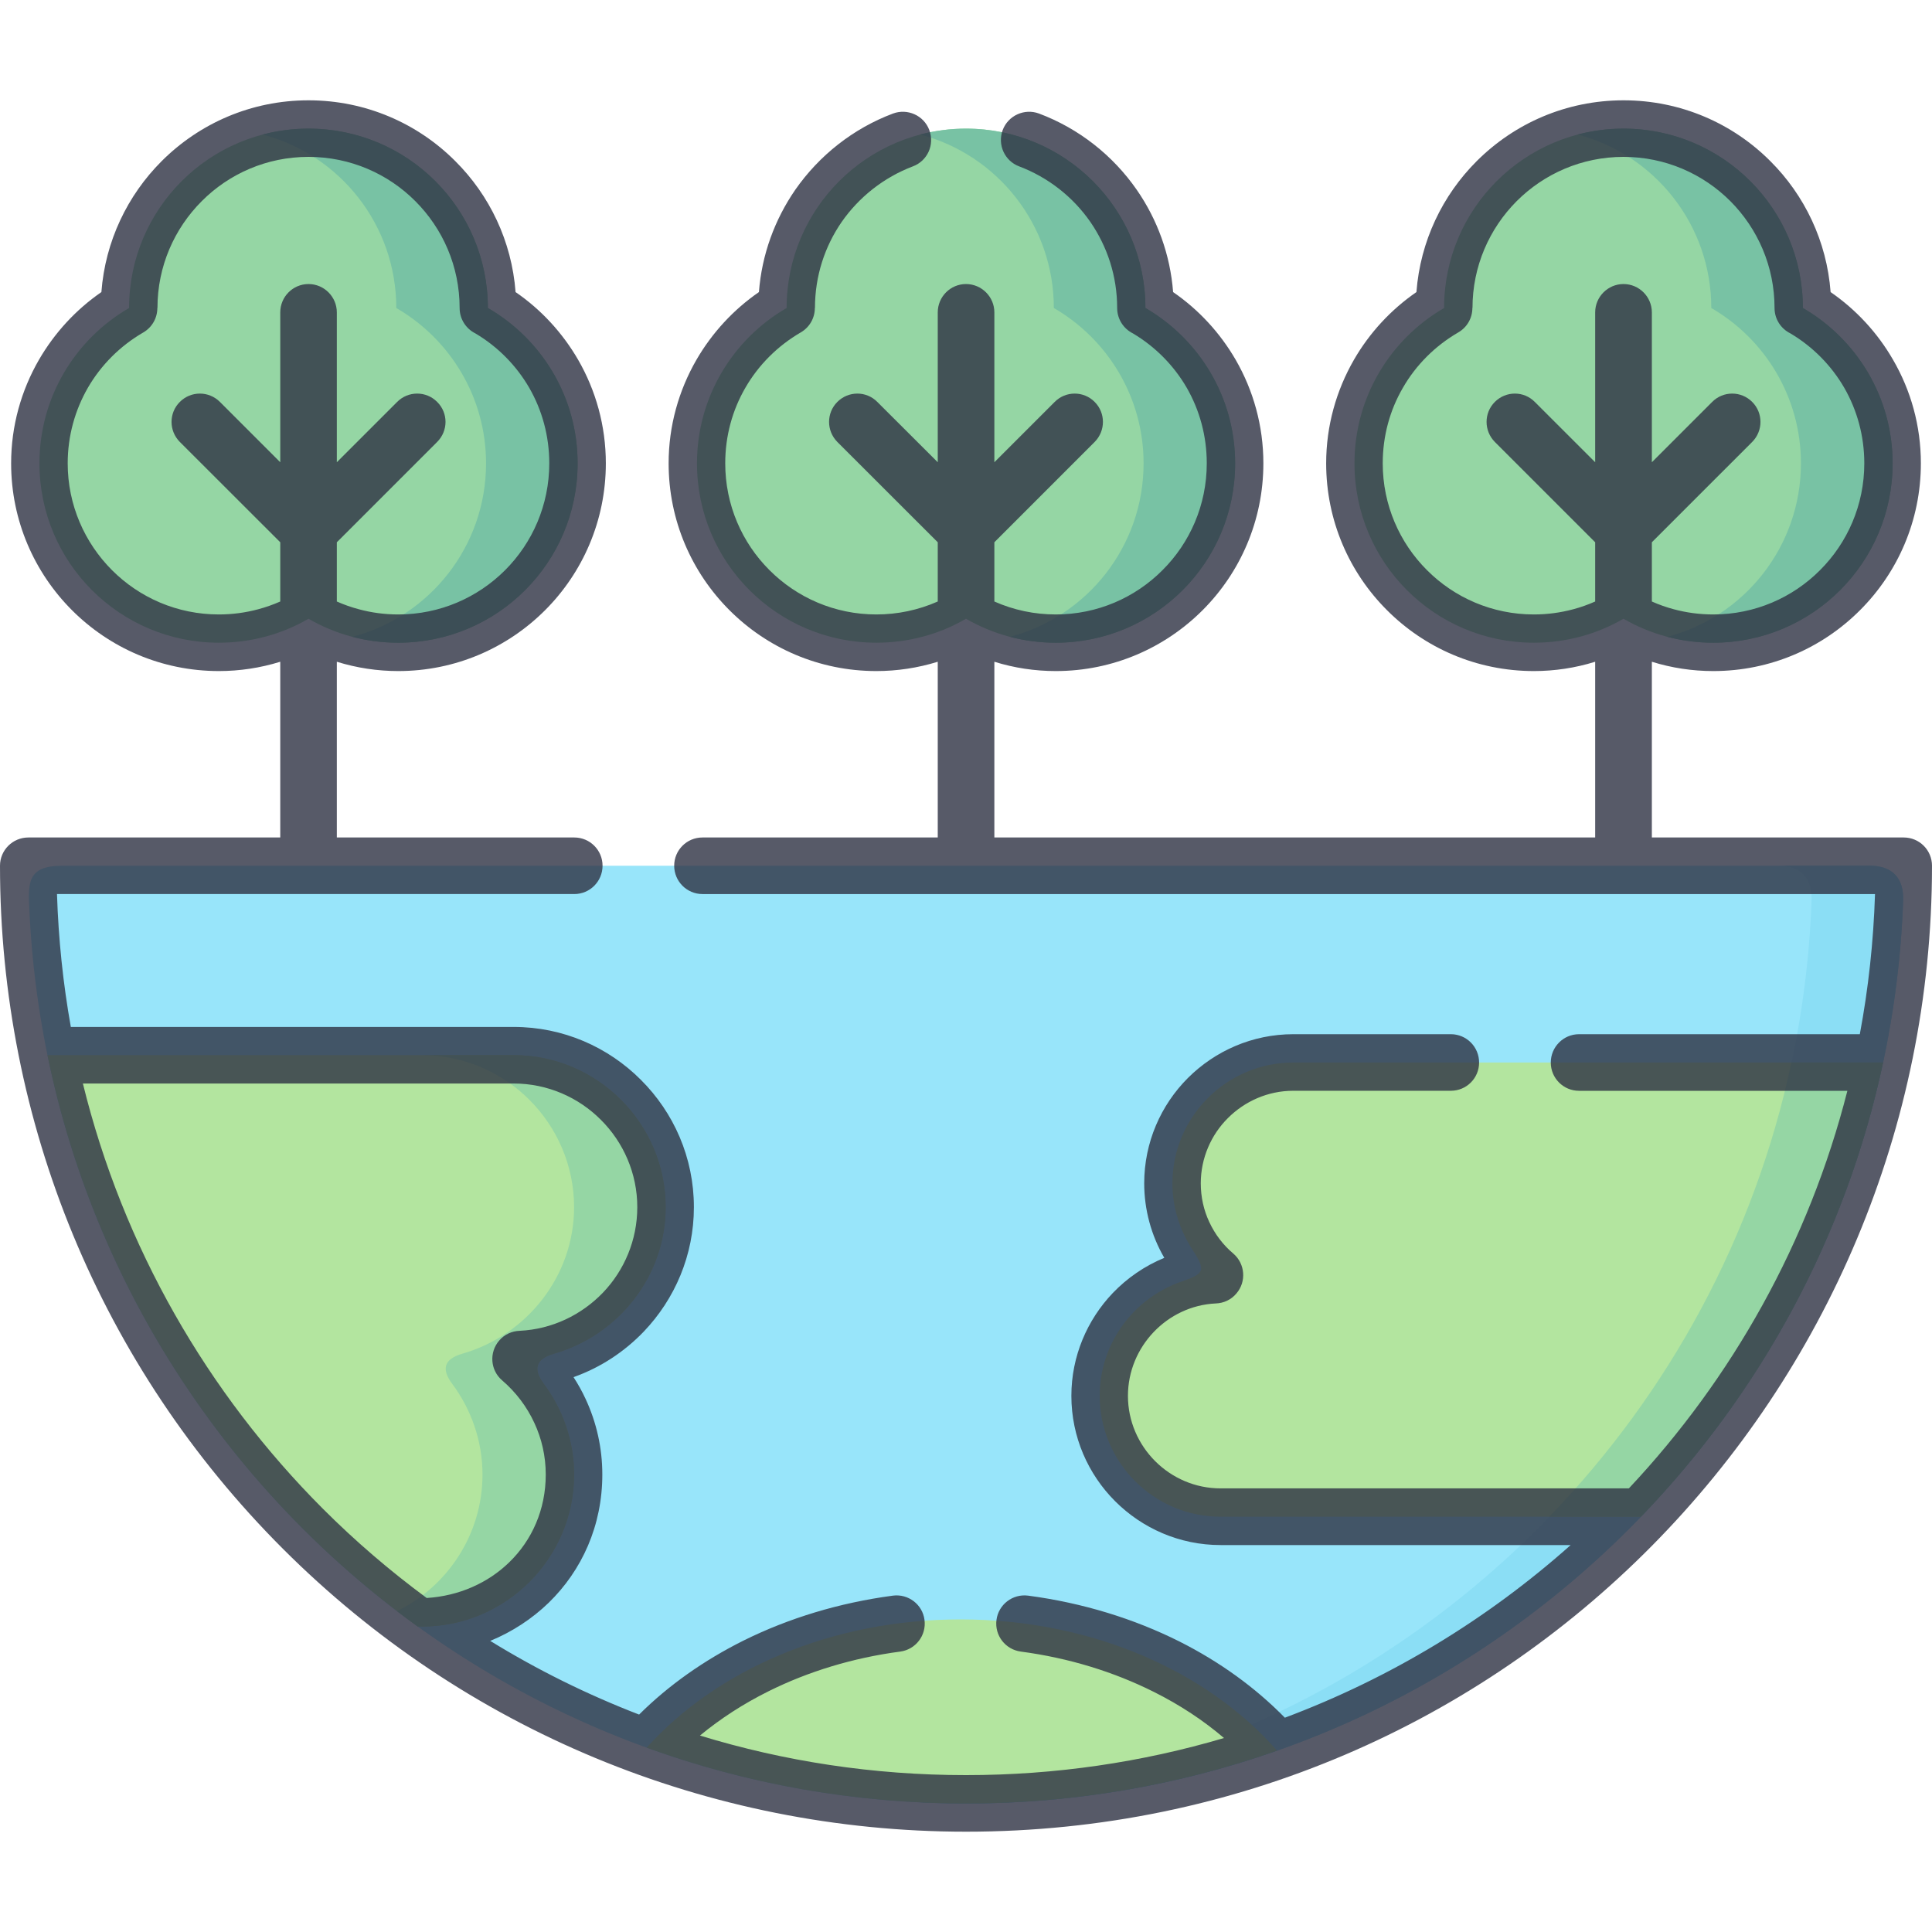 <svg width="50" height="50" viewBox="0 0 50 50" fill="none" xmlns="http://www.w3.org/2000/svg">
    <g clip-path="url(#clip0)">
        <path fill-rule="evenodd" clip-rule="evenodd" d="M12.626 7.971C14.016 8.774 14.949 10.274 14.949 11.991C14.949 14.557 12.87 16.633 10.306 16.633C9.459 16.633 8.667 16.409 7.984 16.013C7.303 16.409 6.508 16.633 5.664 16.633C3.1 16.633 1.021 14.557 1.021 11.991C1.021 10.274 1.954 8.774 3.341 7.971C3.341 5.408 5.42 3.329 7.984 3.329C10.55 3.329 12.626 5.408 12.626 7.971Z" fill="#95D6A4"/>
        <path fill-rule="evenodd" clip-rule="evenodd" d="M46.658 7.971C48.045 8.774 48.981 10.274 48.981 11.991C48.981 14.557 46.902 16.633 44.338 16.633C43.491 16.633 42.7 16.409 42.016 16.013C41.332 16.409 40.54 16.633 39.696 16.633C37.13 16.633 35.054 14.557 35.054 11.991C35.054 10.274 35.987 8.774 37.373 7.971C37.373 5.408 39.453 3.329 42.016 3.329C44.579 3.329 46.658 5.408 46.658 7.971Z" fill="#95D6A4"/>
        <path fill-rule="evenodd" clip-rule="evenodd" d="M29.643 7.971C31.029 8.774 31.965 10.274 31.965 11.991C31.965 14.557 29.886 16.633 27.323 16.633C26.476 16.633 25.684 16.409 25 16.013C24.319 16.409 23.525 16.633 22.68 16.633C20.117 16.633 18.038 14.557 18.038 11.991C18.038 10.274 18.971 8.774 20.358 7.971C20.358 5.408 22.437 3.329 25 3.329C27.564 3.329 29.643 5.408 29.643 7.971Z" fill="#95D6A4"/>
        <path fill-rule="evenodd" clip-rule="evenodd" d="M49.252 23.282C49.249 23.354 49.247 23.448 49.244 23.52C48.66 36.407 38.03 46.674 25 46.674C11.989 46.674 1.367 36.431 0.761 23.57C0.728 22.867 0.689 22.405 1.608 22.405H48.391C48.959 22.405 49.266 22.715 49.252 23.282Z" fill="#98E5FA"/>
        <path fill-rule="evenodd" clip-rule="evenodd" d="M49.253 23.282C49.25 23.354 49.247 23.448 49.245 23.52C48.66 36.406 38.031 46.674 25 46.674C24.604 46.674 24.209 46.663 23.815 46.643C36.3 46.045 46.31 36.013 46.875 23.52C46.878 23.448 46.881 23.354 46.883 23.282C46.897 22.715 46.59 22.405 46.022 22.405H48.392C48.959 22.405 49.267 22.715 49.253 23.282Z" fill="#8BDEF5"/>
        <path fill-rule="evenodd" clip-rule="evenodd" d="M17.227 31.241C17.227 29.079 15.456 27.307 13.293 27.307H1.229C2.472 33.367 5.971 38.602 10.813 42.095H10.924C13.086 42.095 14.858 40.326 14.858 38.161C14.858 37.287 14.561 36.467 14.071 35.811C13.797 35.443 13.847 35.175 14.337 35.033C15.998 34.557 17.227 33.035 17.227 31.241Z" fill="#B3E59F"/>
        <path fill-rule="evenodd" clip-rule="evenodd" d="M30.342 30.624C30.342 31.26 30.539 31.847 30.863 32.345C31.217 32.888 31.167 32.963 30.583 33.165C29.346 33.591 28.46 34.759 28.46 36.124C28.46 37.846 29.866 39.252 31.585 39.252H42.467C45.554 36.052 47.771 32.008 48.732 27.498H33.47C31.751 27.498 30.342 28.904 30.342 30.624Z" fill="#B3E59F"/>
        <path fill-rule="evenodd" clip-rule="evenodd" d="M16.736 45.229C19.314 46.164 22.098 46.674 25 46.674C27.82 46.674 30.531 46.192 33.05 45.306C31.253 43.255 28.255 41.91 24.858 41.91C21.506 41.91 18.538 43.222 16.736 45.229Z" fill="#B3E59F"/>
        <path fill-rule="evenodd" clip-rule="evenodd" d="M10.923 42.095C13.085 42.095 14.857 40.326 14.857 38.161C14.857 37.287 14.561 36.467 14.071 35.811C13.797 35.443 13.847 35.175 14.336 35.033C15.997 34.557 17.227 33.035 17.227 31.241C17.227 29.079 15.455 27.307 13.293 27.307H10.923C13.085 27.307 14.857 29.079 14.857 31.241C14.857 33.035 13.625 34.557 11.967 35.033C11.477 35.175 11.427 35.443 11.701 35.811C12.191 36.467 12.487 37.287 12.487 38.161C12.487 39.709 11.582 41.054 10.275 41.697C10.453 41.832 10.633 41.965 10.812 42.095H10.923Z" fill="#95D6A4"/>
        <path fill-rule="evenodd" clip-rule="evenodd" d="M48.732 27.498H46.362C45.401 32.008 43.184 36.052 40.098 39.252H42.467C45.554 36.052 47.771 32.008 48.732 27.498Z" fill="#95D6A4"/>
        <path fill-rule="evenodd" clip-rule="evenodd" d="M44.338 16.633C46.902 16.633 48.981 14.557 48.981 11.991C48.981 10.274 48.045 8.774 46.658 7.971C46.658 5.408 44.579 3.329 42.016 3.329C41.606 3.329 41.21 3.382 40.831 3.481C42.821 4.004 44.288 5.815 44.288 7.971C45.675 8.774 46.608 10.274 46.608 11.991C46.608 14.147 45.141 15.958 43.154 16.481C43.53 16.581 43.929 16.633 44.338 16.633Z" fill="#78C2A4"/>
        <path fill-rule="evenodd" clip-rule="evenodd" d="M27.323 16.633C29.886 16.633 31.965 14.557 31.965 11.991C31.965 10.274 31.029 8.774 29.643 7.971C29.643 5.408 27.564 3.329 25 3.329C24.591 3.329 24.195 3.382 23.815 3.481C25.806 4.004 27.273 5.815 27.273 7.971C28.66 8.774 29.596 10.274 29.596 11.991C29.596 14.147 28.128 15.958 26.138 16.481C26.515 16.581 26.913 16.633 27.323 16.633Z" fill="#78C2A4"/>
        <path fill-rule="evenodd" clip-rule="evenodd" d="M10.306 16.633C12.87 16.633 14.948 14.557 14.948 11.991C14.948 10.274 14.016 8.774 12.626 7.971C12.626 5.408 10.55 3.329 7.984 3.329C7.574 3.329 7.178 3.382 6.799 3.481C8.789 4.004 10.256 5.815 10.256 7.971C11.643 8.774 12.579 10.274 12.579 11.991C12.579 14.147 11.112 15.958 9.121 16.481C9.498 16.581 9.896 16.633 10.306 16.633Z" fill="#78C2A4"/>
        <path d="M18.179 23.138C17.775 23.138 17.448 22.809 17.448 22.405C17.448 22.001 17.775 21.674 18.179 21.674H24.269V17.126C23.754 17.286 23.217 17.367 22.68 17.367C21.196 17.367 19.851 16.766 18.879 15.792C17.905 14.82 17.304 13.475 17.304 11.991C17.304 11.019 17.567 10.103 18.024 9.311C18.428 8.614 18.982 8.013 19.641 7.559C19.715 6.585 20.053 5.679 20.579 4.915C21.199 4.024 22.079 3.326 23.109 2.939C23.488 2.798 23.909 2.989 24.05 3.365C24.194 3.744 24.003 4.165 23.624 4.306C22.874 4.591 22.232 5.098 21.781 5.746C21.346 6.377 21.091 7.141 21.091 7.971H21.088C21.088 8.223 20.958 8.467 20.723 8.603C20.128 8.949 19.63 9.444 19.289 10.037C18.957 10.61 18.769 11.277 18.769 11.991C18.769 13.07 19.206 14.05 19.915 14.756C20.623 15.465 21.601 15.902 22.68 15.902C23.228 15.902 23.765 15.789 24.269 15.567V14.034L21.67 11.437C21.385 11.149 21.385 10.687 21.67 10.402C21.958 10.114 22.42 10.114 22.705 10.402L24.269 11.963V8.085C24.269 7.681 24.596 7.351 25 7.351C25.404 7.351 25.734 7.681 25.734 8.085V11.963L27.295 10.402C27.58 10.114 28.045 10.114 28.33 10.402C28.615 10.687 28.615 11.149 28.33 11.437L25.734 14.034V15.567C26.235 15.789 26.772 15.902 27.323 15.902C28.402 15.902 29.38 15.465 30.085 14.756C30.794 14.05 31.231 13.07 31.231 11.991C31.231 11.277 31.043 10.61 30.714 10.037C30.379 9.458 29.897 8.971 29.319 8.628C29.078 8.508 28.912 8.259 28.912 7.971C28.912 7.141 28.654 6.377 28.22 5.746C27.771 5.098 27.129 4.591 26.376 4.306C26 4.165 25.808 3.744 25.95 3.365C26.091 2.989 26.514 2.798 26.891 2.939C27.923 3.326 28.804 4.024 29.421 4.915C29.95 5.679 30.285 6.585 30.36 7.559C31.021 8.013 31.575 8.614 31.979 9.311C32.436 10.103 32.696 11.019 32.696 11.991C32.696 13.475 32.095 14.82 31.123 15.792C30.149 16.766 28.806 17.367 27.323 17.367C26.783 17.367 26.246 17.286 25.734 17.126V21.674H41.283V17.126C40.771 17.286 40.234 17.367 39.697 17.367C38.21 17.367 36.867 16.766 35.896 15.792C34.921 14.82 34.321 13.475 34.321 11.991C34.321 11.019 34.584 10.103 35.04 9.311C35.442 8.614 35.998 8.013 36.657 7.559C36.757 6.239 37.335 5.051 38.216 4.171C39.19 3.196 40.533 2.596 42.017 2.596C43.5 2.596 44.846 3.196 45.817 4.171C46.7 5.051 47.276 6.239 47.376 7.559C48.035 8.013 48.591 8.614 48.992 9.311C49.452 10.103 49.712 11.019 49.712 11.991C49.712 13.475 49.111 14.82 48.137 15.792C47.165 16.766 45.823 17.367 44.339 17.367C43.799 17.367 43.262 17.286 42.75 17.126V21.674H49.269C49.673 21.674 50 22.001 50 22.405C50 36.016 38.996 47.404 25 47.404C18.326 47.404 12.003 44.764 7.322 40.083C2.599 35.36 0 29.032 0 22.405C0 22.001 0.329 21.674 0.734 21.674H7.253V17.126C6.738 17.286 6.201 17.367 5.664 17.367C4.18 17.367 2.835 16.766 1.863 15.792C0.891 14.82 0.288 13.475 0.288 11.991C0.288 11.019 0.551 10.103 1.008 9.311C1.412 8.614 1.965 8.013 2.624 7.559C2.724 6.239 3.303 5.051 4.183 4.171C5.157 3.196 6.5 2.596 7.984 2.596C9.467 2.596 10.813 3.196 11.784 4.171C12.668 5.051 13.243 6.239 13.343 7.559C14.005 8.013 14.558 8.614 14.962 9.311C15.419 10.103 15.679 11.019 15.679 11.991C15.679 13.475 15.079 14.82 14.107 15.792C13.133 16.766 11.79 17.367 10.306 17.367C9.769 17.367 9.232 17.286 8.717 17.126V21.674H14.863C15.267 21.674 15.594 22.001 15.594 22.405C15.594 22.809 15.267 23.138 14.863 23.138H1.475C1.512 24.306 1.633 25.455 1.833 26.577H13.293C14.578 26.577 15.743 27.1 16.587 27.947C17.434 28.791 17.958 29.956 17.958 31.241C17.958 32.484 17.465 33.619 16.662 34.46C16.161 34.983 15.541 35.393 14.843 35.64C14.96 35.822 15.068 36.013 15.159 36.213C15.436 36.811 15.588 37.469 15.588 38.161C15.588 39.485 15.059 40.642 14.201 41.478C13.769 41.896 13.254 42.233 12.687 42.466C13.902 43.214 15.192 43.853 16.54 44.373C17.299 43.618 18.215 42.97 19.248 42.455C20.405 41.882 21.709 41.481 23.109 41.295C23.508 41.243 23.876 41.525 23.926 41.923C23.979 42.325 23.696 42.69 23.297 42.743C22.066 42.906 20.914 43.261 19.895 43.767C19.242 44.091 18.644 44.479 18.115 44.916C20.291 45.583 22.605 45.94 25 45.94C27.32 45.94 29.562 45.605 31.677 44.98C31.146 44.526 30.537 44.124 29.867 43.789C28.837 43.272 27.671 42.909 26.42 42.743C26.019 42.69 25.736 42.325 25.789 41.923C25.841 41.525 26.207 41.243 26.608 41.295C28.028 41.483 29.355 41.896 30.526 42.483C31.569 43.009 32.491 43.676 33.252 44.454C35.998 43.424 38.501 41.899 40.649 39.986H31.586C30.526 39.986 29.559 39.551 28.859 38.851C28.161 38.153 27.727 37.187 27.727 36.124C27.727 35.1 28.136 34.159 28.798 33.464C29.172 33.074 29.626 32.761 30.132 32.553C29.792 31.969 29.612 31.302 29.612 30.624C29.612 29.564 30.044 28.597 30.744 27.897C31.444 27.2 32.408 26.765 33.471 26.765H37.548C37.953 26.765 38.279 27.094 38.279 27.498C38.279 27.903 37.953 28.229 37.548 28.229H33.471C32.812 28.229 32.214 28.501 31.779 28.935C31.345 29.367 31.076 29.968 31.076 30.624C31.076 30.984 31.154 31.322 31.295 31.623C31.442 31.942 31.655 32.221 31.921 32.445C32.225 32.708 32.261 33.171 31.998 33.475C31.86 33.641 31.663 33.727 31.464 33.733C30.833 33.763 30.268 34.043 29.858 34.472C29.446 34.904 29.191 35.488 29.191 36.124C29.191 36.783 29.462 37.381 29.897 37.816C30.332 38.25 30.93 38.519 31.586 38.519H42.155C44.834 35.668 46.814 32.144 47.81 28.23H40.865C40.461 28.23 40.134 27.903 40.134 27.499C40.134 27.095 40.461 26.765 40.865 26.765H48.132C48.353 25.586 48.486 24.373 48.525 23.139H18.179V23.138ZM44.311 10.402C44.596 10.114 45.061 10.114 45.347 10.402C45.632 10.687 45.632 11.149 45.347 11.437L42.75 14.034V15.567C42.933 15.648 43.124 15.717 43.323 15.769C43.644 15.855 43.985 15.902 44.339 15.902C45.419 15.902 46.396 15.465 47.102 14.756C47.81 14.05 48.248 13.07 48.248 11.991C48.248 11.277 48.059 10.61 47.73 10.037C47.395 9.458 46.913 8.971 46.335 8.628C46.091 8.508 45.925 8.259 45.925 7.971C45.925 6.892 45.488 5.915 44.782 5.206C44.073 4.497 43.096 4.06 42.016 4.06C40.937 4.06 39.96 4.497 39.251 5.206C38.545 5.915 38.108 6.892 38.108 7.971H38.105C38.105 8.223 37.975 8.467 37.74 8.603C37.144 8.949 36.646 9.444 36.306 10.037C35.973 10.61 35.785 11.277 35.785 11.991C35.785 13.07 36.222 14.05 36.931 14.756C37.637 15.465 38.617 15.902 39.697 15.902C40.048 15.902 40.389 15.855 40.71 15.769C40.909 15.717 41.1 15.648 41.283 15.567V14.034L38.686 11.437C38.401 11.149 38.401 10.687 38.686 10.402C38.974 10.114 39.437 10.114 39.721 10.402L41.283 11.963V8.085C41.283 7.681 41.612 7.351 42.016 7.351C42.421 7.351 42.75 7.681 42.75 8.085V11.963L44.311 10.402ZM10.278 10.402C10.564 10.114 11.029 10.114 11.314 10.402C11.602 10.687 11.602 11.149 11.314 11.437L8.717 14.034V15.567C8.9 15.648 9.094 15.717 9.293 15.769C9.611 15.855 9.952 15.902 10.306 15.902C11.386 15.902 12.363 15.465 13.072 14.756C13.778 14.05 14.215 13.07 14.215 11.991C14.215 11.277 14.027 10.61 13.697 10.037C13.362 9.458 12.881 8.971 12.302 8.628C12.061 8.508 11.895 8.259 11.895 7.971C11.895 6.892 11.458 5.915 10.749 5.206C10.043 4.497 9.063 4.06 7.984 4.06C6.904 4.06 5.927 4.497 5.221 5.206C4.512 5.915 4.075 6.892 4.075 7.971H4.072C4.072 8.223 3.942 8.467 3.71 8.603C3.112 8.949 2.616 9.444 2.273 10.037C1.944 10.61 1.752 11.277 1.752 11.991C1.752 13.07 2.193 14.05 2.899 14.756C3.607 15.465 4.584 15.902 5.664 15.902C6.016 15.902 6.356 15.855 6.677 15.769C6.876 15.717 7.067 15.648 7.253 15.567V14.034L4.654 11.437C4.368 11.149 4.368 10.687 4.654 10.402C4.941 10.114 5.404 10.114 5.692 10.402L7.253 11.963V8.085C7.253 7.681 7.58 7.351 7.984 7.351C8.388 7.351 8.717 7.681 8.717 8.085V11.963L10.278 10.402ZM2.145 28.041C3.186 32.276 5.373 36.06 8.357 39.047C9.193 39.883 10.09 40.653 11.043 41.356C11.881 41.303 12.632 40.966 13.182 40.429C13.764 39.864 14.124 39.072 14.124 38.161C14.124 37.683 14.018 37.231 13.83 36.827C13.634 36.401 13.348 36.027 12.997 35.725C12.69 35.465 12.654 35.003 12.917 34.696C13.055 34.532 13.252 34.447 13.451 34.441C14.295 34.4 15.054 34.026 15.605 33.453C16.156 32.877 16.493 32.094 16.493 31.241C16.493 30.364 16.133 29.561 15.552 28.982C14.974 28.401 14.171 28.041 13.293 28.041H2.145V28.041Z" fill="#2D3142" fill-opacity="0.8"/>
    </g>
    <defs>
        <clipPath id="clip0">
            <rect width="50" height="50" fill="white"/>
        </clipPath>
    </defs>
</svg>
